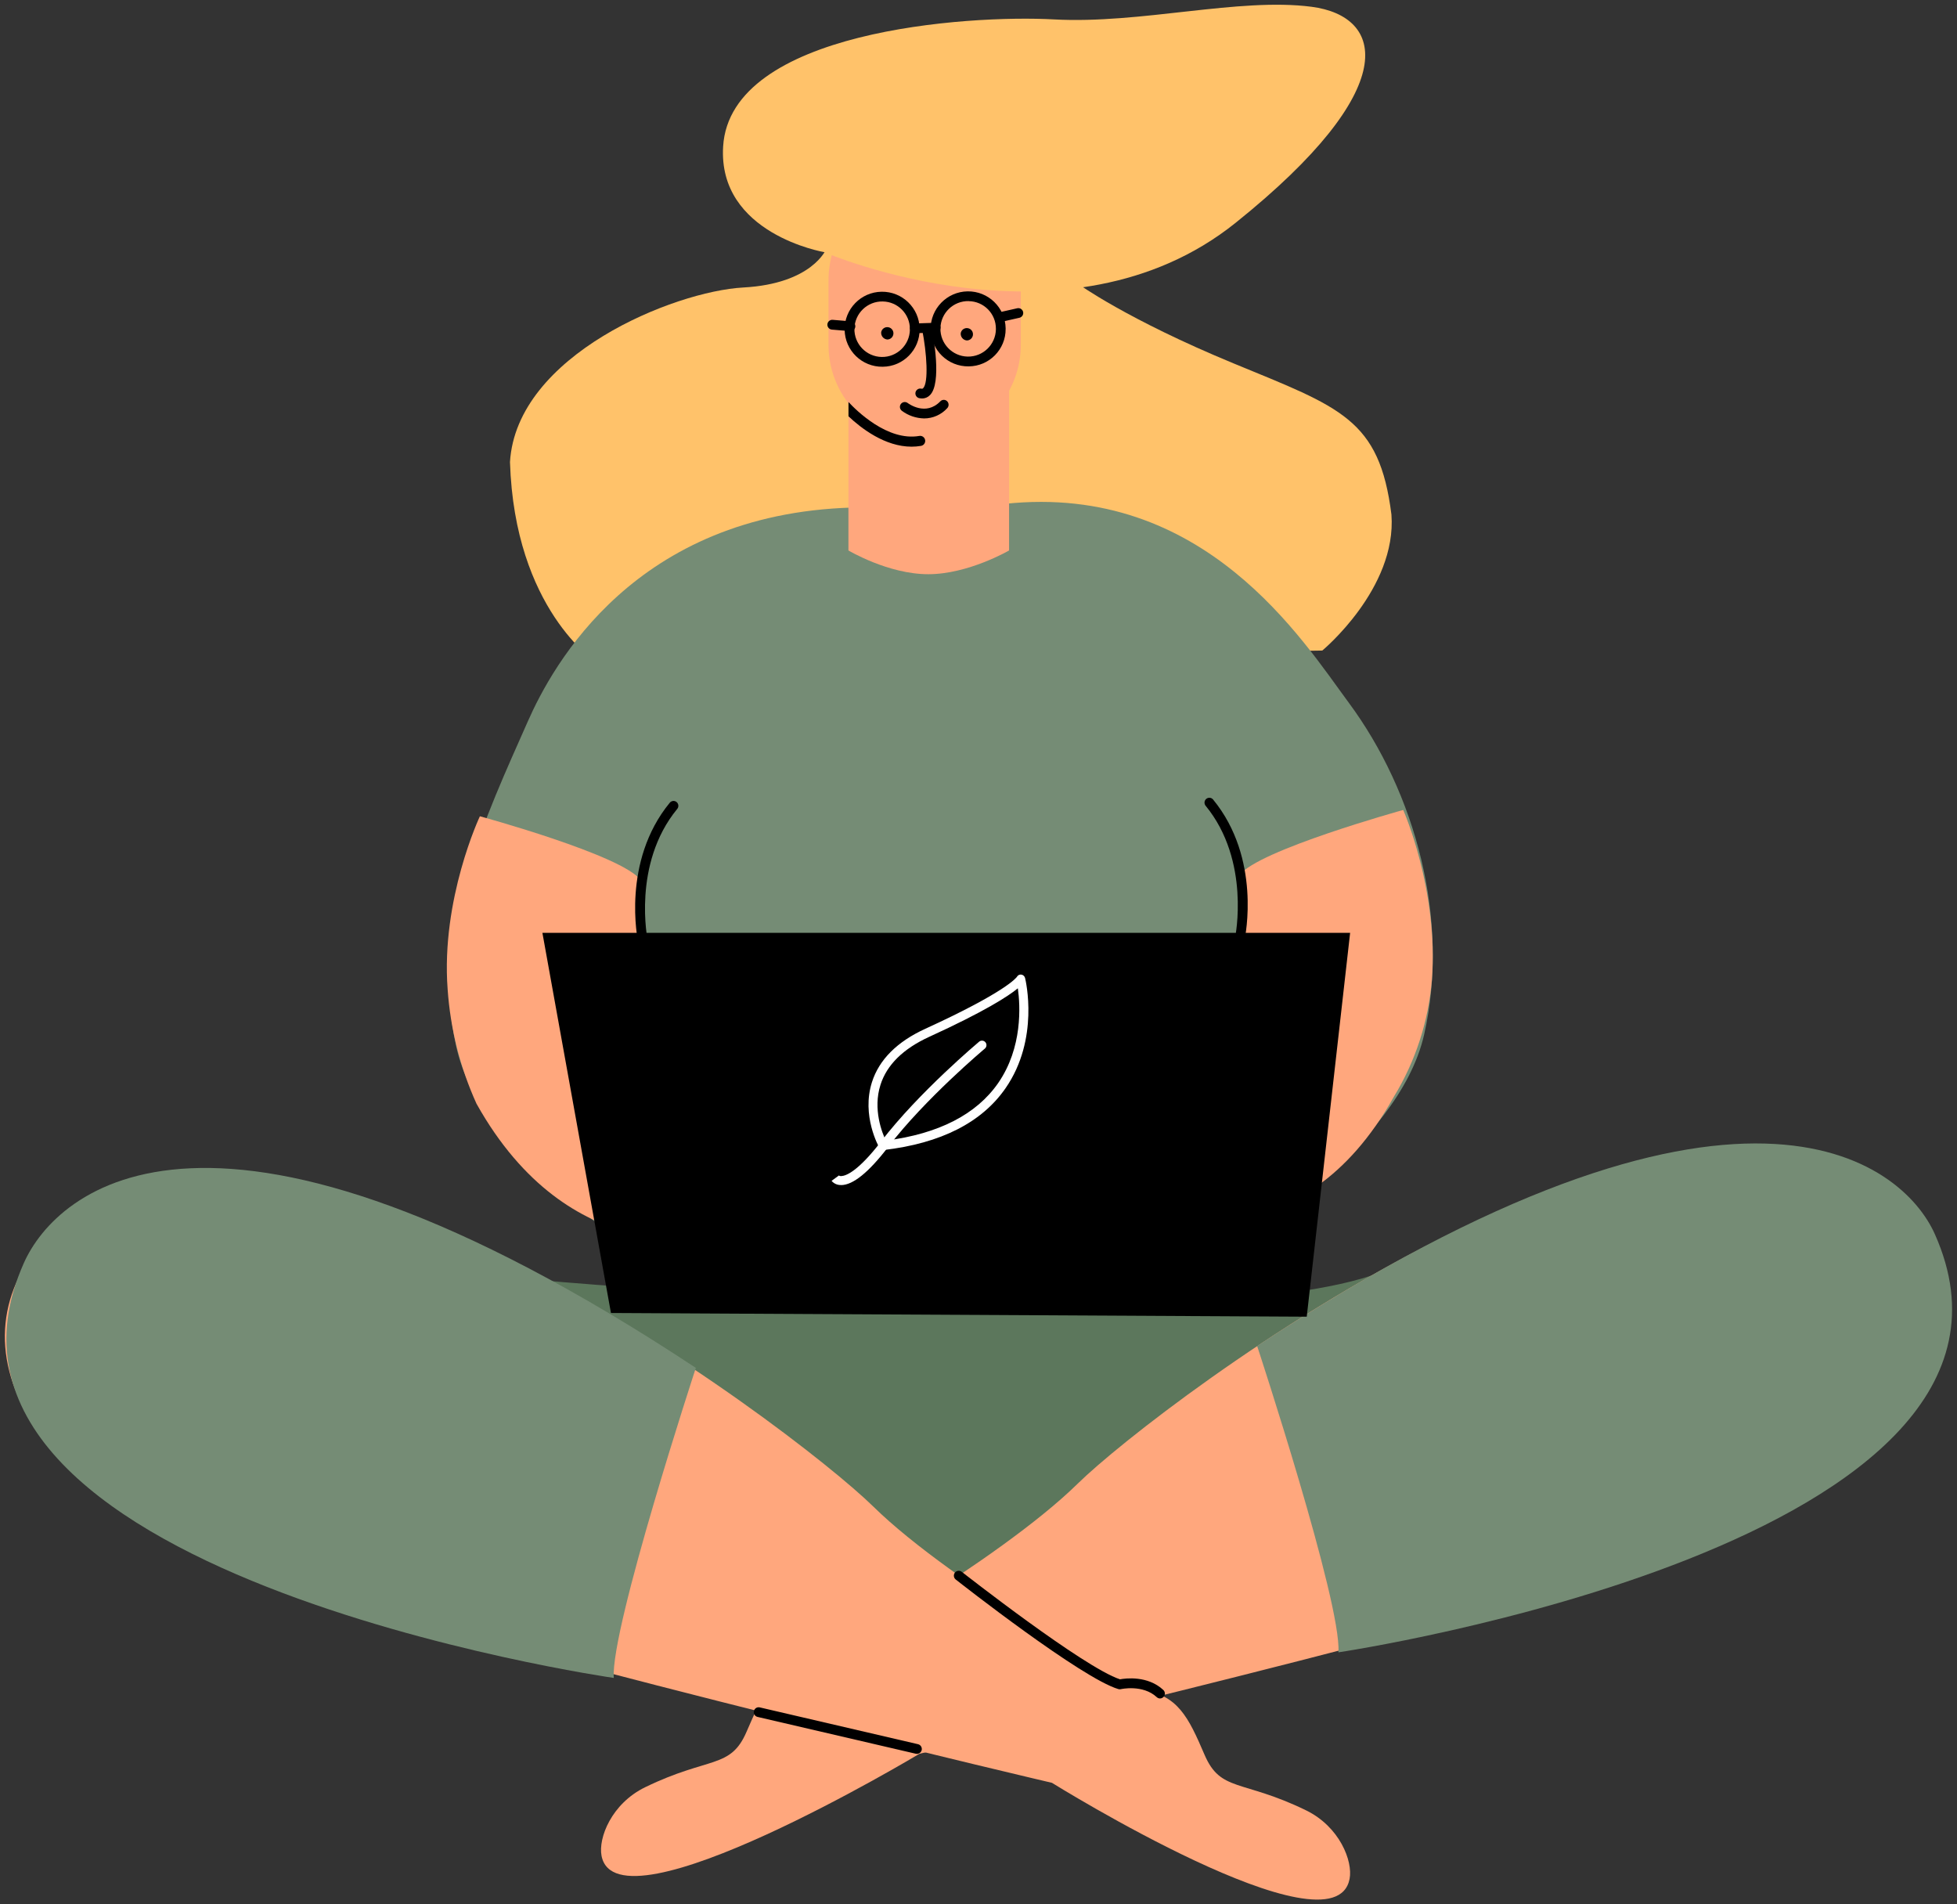 <?xml version="1.0" encoding="UTF-8"?>
<svg id="Calque_1" data-name="Calque 1" xmlns="http://www.w3.org/2000/svg" width="370" height="360" viewBox="0 0 370 360">
  <rect x="0" y="0" width="370" height="360" fill="#333333" stroke="none"/>
  <defs>
    <style>
      .cls-1, .cls-2, .cls-3, .cls-4, .cls-5, .cls-6 {
        stroke-width: 0px;
      }

      .cls-2 {
        fill: #758c75;
      }

      .cls-3 {
        fill: #5c775c;
      }

      .cls-4 {
        fill: #fff;
      }

      .cls-5 {
        fill: #ffc26a;
      }

      .cls-6 {
        fill: #ffa77d;
      }
    </style>
  </defs>
  <g id="Groupe_5076" data-name="Groupe 5076">
    <path id="Tracé_18115" data-name="Tracé 18115" class="cls-5" d="m156.21,47.08s-2.61,6.56-15.69,7.27c-13.07.71-42.88,12.77-44.1,32.99.87,27.84,16.21,37.77,16.21,37.77l137.37-2.13s14.12-11.7,13.07-25.71c-2.27-18.09-9.59-20.22-29.81-28.56-20.22-8.34-29.46-15.07-29.46-15.07-16.73,3.72-47.59-6.56-47.59-6.56"/>
    <path id="Tracé_18116" data-name="Tracé 18116" class="cls-2" d="m189.97,95.24c-3.94.42-15.8,1.19-15.8,1.19v.23s-9.79-.81-13.05-.71c-41.03,1.21-56.62,29.74-61.34,40.45-7.83,17.74-18.32,39.6-13.56,61.29,4.76,21.69,32.77,37.46,32.77,37.46l60.6-2.33v-.03l53.89,2.01s30.87-17.56,35.78-39.25-1.66-45.7-14.27-62.73c-8.67-11.71-27.26-41.6-65.01-37.57"/>
    <path id="Tracé_18117" data-name="Tracé 18117" class="cls-6" d="m190.78,70.69v33.37s-7.69,4.49-15.28,4.49-15.09-4.49-15.09-4.49v-33.37h30.37Z"/>
    <path id="Tracé_18118" data-name="Tracé 18118" class="cls-6" d="m174.82,34.68h0c10.13.09,18.26,8.37,18.18,18.49v11.69c.17,10.04-7.84,18.31-17.88,18.48-10.04.17-18.31-7.84-18.48-17.88,0-.2,0-.4,0-.6v-11.69c-.09-10.13,8.05-18.41,18.18-18.49"/>
    <path id="Tracé_18119" data-name="Tracé 18119" class="cls-5" d="m155.78,47.65s46.02,19.98,77.82-5.52c31.8-25.5,28.14-39.06,14.36-40.85-13.78-1.79-32.24,3.28-48.66,2.39-16.42-.9-61.23,2.13-62.58,24-1.03,16.55,19.05,19.98,19.05,19.98"/>
    <path id="Tracé_18120" data-name="Tracé 18120" class="cls-1" d="m166.89,69.33c-3.92.06-7.14-3.07-7.2-6.98-.06-3.92,3.07-7.14,6.98-7.2,3.92-.06,7.14,3.07,7.2,6.98,0,.04,0,.07,0,.11.03,3.89-3.1,7.06-6.98,7.09m0-12.34c-2.9-.06-5.29,2.25-5.35,5.14-.06,2.9,2.25,5.29,5.14,5.35,2.9.06,5.29-2.25,5.35-5.14,0-.03,0-.07,0-.1.02-2.87-2.28-5.21-5.14-5.25"/>
    <path id="Tracé_18121" data-name="Tracé 18121" class="cls-1" d="m183.15,69.26c-3.92.06-7.14-3.07-7.2-6.98s3.07-7.14,6.98-7.2c3.92-.06,7.14,3.07,7.2,6.98,0,.04,0,.08,0,.11.03,3.89-3.1,7.06-6.98,7.09m0-12.34c-2.9-.06-5.29,2.25-5.35,5.14-.06,2.9,2.25,5.29,5.14,5.35,2.9.06,5.29-2.25,5.35-5.14,0-.03,0-.07,0-.1.02-2.87-2.28-5.21-5.15-5.24"/>
    <path id="Tracé_18122" data-name="Tracé 18122" class="cls-1" d="m172.96,63c-.51,0-.92-.43-.91-.94,0-.49.39-.89.88-.91l3.94-.13c.51-.02.94.38.95.89.02.51-.38.94-.89.95l-3.94.13h-.03"/>
    <path id="Tracé_18123" data-name="Tracé 18123" class="cls-1" d="m181.64,62.99c.11-.64.71-1.06,1.35-.95.64.11,1.06.71.95,1.35-.1.56-.58.97-1.15.97-.69-.06-1.21-.67-1.15-1.37"/>
    <path id="Tracé_18124" data-name="Tracé 18124" class="cls-1" d="m166.6,62.81c.11-.64.71-1.06,1.35-.95.64.11,1.06.71.95,1.35-.1.56-.58.97-1.15.97-.69-.06-1.21-.67-1.15-1.37"/>
    <path id="Tracé_18125" data-name="Tracé 18125" class="cls-1" d="m174.3,75.32c-.17,0-.35-.02-.51-.05-.5-.11-.81-.61-.7-1.1.11-.48.58-.8,1.07-.7.24.05.31-.02.37-.08,1.05-1.05.71-6.61-.2-11.17-.1-.5.22-.98.72-1.08.5-.1.98.22,1.08.72.35,1.74,1.97,10.56-.31,12.84-.4.41-.95.64-1.52.63"/>
    <path id="Tracé_18126" data-name="Tracé 18126" class="cls-1" d="m189.18,60.86c-.51,0-.92-.42-.92-.93,0-.43.3-.8.72-.9l3.37-.76c.5-.1.99.22,1.09.72.1.49-.21.96-.69,1.08l-3.37.76c-.07.01-.13.02-.2.02"/>
    <path id="Tracé_18127" data-name="Tracé 18127" class="cls-1" d="m160.8,62.6h-.08l-3.44-.29c-.51-.04-.89-.49-.85-1,.04-.51.49-.89,1-.85l3.44.29c.51.05.88.5.84,1.01-.04.47-.44.83-.91.84"/>
    <path id="Tracé_18128" data-name="Tracé 18128" class="cls-1" d="m174.73,79.1c-1.53-.03-3.01-.53-4.23-1.45-.4-.31-.48-.89-.17-1.29.31-.4.88-.48,1.29-.17,0,0,0,0,0,0,.15.11,3.41,2.53,6.16-.32.35-.36.93-.38,1.29-.02,0,0,0,0,0,0,.36.36.37.94.02,1.31-1.12,1.23-2.7,1.94-4.37,1.94"/>
    <path id="Tracé_18129" data-name="Tracé 18129" class="cls-3" d="m100.96,241.91s125.99,11.51,159.85-1.32c0,0-70.6,52.71-79.99,61-9.39,8.3-74.43-60.94-79.86-59.69"/>
    <path id="Tracé_18130" data-name="Tracé 18130" class="cls-6" d="m153.25,315.08s35.36-19.74,50.52-34.62c15.15-14.88,116.45-91.79,155.8-51.39,19.67,20.2,4.9,50.98-44.93,66-55.26,16.65-140.81,36.47-140.81,36.47,0,0-57.2,34.34-60.1,19.29-.65-3.36,1.89-9.89,8.27-12.98,12.09-5.87,16.1-3.39,19.15-10.48,3.05-7.08,5.06-11.43,12.1-12.28"/>
    <path id="Tracé_18131" data-name="Tracé 18131" class="cls-2" d="m237.68,254.45s15.99,48.54,15.37,57.91c0,0,138.83-20.63,112.76-79.06-6.09-13.66-36.89-39.04-128.13,21.15"/>
    <path id="Tracé_18132" data-name="Tracé 18132" class="cls-6" d="m215.65,319.44s-35.36-19.74-50.52-34.62c-15.15-14.88-116.45-91.79-155.8-51.39-19.67,20.2-4.9,50.98,44.93,66,55.26,16.65,144.63,37.6,144.63,37.6,0,0,53.37,33.21,56.27,18.16.65-3.36-1.89-9.89-8.27-12.98-12.09-5.87-16.1-3.39-19.15-10.48s-5.06-11.43-12.1-12.28"/>
    <path id="Tracé_18133" data-name="Tracé 18133" class="cls-2" d="m131.56,258.59s-16.14,49.2-15.52,58.61c0,0-137.67-19.74-111.53-78.44,6.11-13.72,35.52-40.64,127.05,19.83"/>
    <path id="Tracé_18134" data-name="Tracé 18134" class="cls-6" d="m90.73,154.31s27.06,7.38,30.42,12.09c-.65,6.1.11,12.26,2.23,18.01,3.51,8.76,11.16,49.23,11.16,49.23,0,0-26.75,6.65-44.45-24.99-3.1-6.84-4.95-14.18-5.46-21.67-1.28-17.04,6.1-32.67,6.1-32.67"/>
    <path id="Tracé_18135" data-name="Tracé 18135" class="cls-6" d="m265.29,153.12s-27.59,7.63-30.94,12.33c.65,6.1-.11,12.26-2.23,18.01-3.51,8.76-12.6,45.76-12.6,45.76,0,0,26.32,9.74,44.02-21.9,4.08-6.69,6.54-14.25,7.18-22.07,1.28-17.04-5.42-32.13-5.42-32.13"/>
    <path id="Tracé_18136" data-name="Tracé 18136" class="cls-1" d="m121.58,178.99c-.43,0-.81-.31-.9-.73-.14-.62-3.19-15.38,5.95-26.51.32-.39.9-.45,1.29-.13,0,0,0,0,0,0,.39.33.45.91.12,1.3-8.58,10.44-5.6,24.79-5.57,24.94.11.5-.21.98-.7,1.09-.07.01-.13.02-.2.02"/>
    <path id="Tracé_18137" data-name="Tracé 18137" class="cls-1" d="m102.56,176.35h152.7l-8.2,72.56-131.55-.7-12.96-71.86Z"/>
    <path id="Tracé_18138" data-name="Tracé 18138" class="cls-4" d="m159.03,224.02h-.04c-.68.02-1.33-.27-1.77-.79l1.37-1s-.02-.03-.03-.04c.16.12.37.17.57.13.77-.05,3.03-.79,7.44-6.52,7.16-9.34,18.44-18.78,18.55-18.88.36-.3.89-.25,1.19.11,0,0,0,0,0,0,.3.36.25.9-.11,1.2-.11.09-11.24,9.42-18.29,18.61-3.66,4.78-6.65,7.19-8.88,7.19"/>
    <path id="Tracé_18139" data-name="Tracé 18139" class="cls-4" d="m166.99,217.41c-.3,0-.58-.16-.73-.43-.14-.25-3.42-6.09-1.4-12.42,1.36-4.25,4.76-7.65,10.11-10.09,15.31-7,17.21-9.69,17.29-9.8.16-.31.5-.48.84-.43.35.05.63.32.71.66.11.46,2.74,11.49-3.67,20.78-4.49,6.51-12.24,10.45-23.05,11.72-.03,0-.07,0-.1,0m25.44-30.56c-1.86,1.52-6.28,4.38-16.76,9.17-4.9,2.24-8,5.29-9.2,9.06-1.48,4.63.31,9.1,1.01,10.55,9.99-1.28,17.14-4.95,21.26-10.91,4.62-6.7,4.16-14.6,3.7-17.87"/>
    <path id="Tracé_18140" data-name="Tracé 18140" class="cls-1" d="m219.32,321.08c-.23,0-.45-.09-.62-.25-2.63-2.44-6.74-1.52-6.78-1.51-.15.04-.31.03-.47-.01-6.92-2.03-29.8-19.96-30.77-20.73-.39-.32-.45-.9-.13-1.3.31-.38.87-.45,1.26-.16.23.18,23.09,18.1,29.94,20.34,1.08-.2,5.24-.73,8.19,2.01.37.35.4.93.05,1.31-.17.19-.42.3-.68.3"/>
    <path id="Tracé_18141" data-name="Tracé 18141" class="cls-1" d="m173.36,331.55c-.07,0-.14,0-.21-.02l-29.92-6.96c-.5-.11-.81-.61-.69-1.11.11-.5.61-.81,1.11-.69h0l29.92,6.96c.5.12.8.62.69,1.11-.1.41-.47.71-.89.71"/>
    <path id="Tracé_18142" data-name="Tracé 18142" class="cls-1" d="m234.41,178.37c-.07,0-.13,0-.2-.02-.5-.11-.81-.6-.7-1.09.03-.14,2.99-14.52-5.57-24.94-.32-.39-.27-.97.12-1.3.39-.32.97-.27,1.29.12,0,0,0,0,0,0,9.14,11.13,6.09,25.88,5.95,26.51-.09.42-.46.73-.9.73"/>
    <path id="Tracé_18143" data-name="Tracé 18143" class="cls-1" d="m174.13,84.29c-.59.1-1.19.15-1.79.15-5.02,0-9.53-3.48-11.92-5.74v-2.7c1.49,1.61,7.38,7.45,13.39,6.41.52-.09,1.01.26,1.1.78.09.52-.26,1.01-.78,1.1h0"/>
  </g>
</svg>